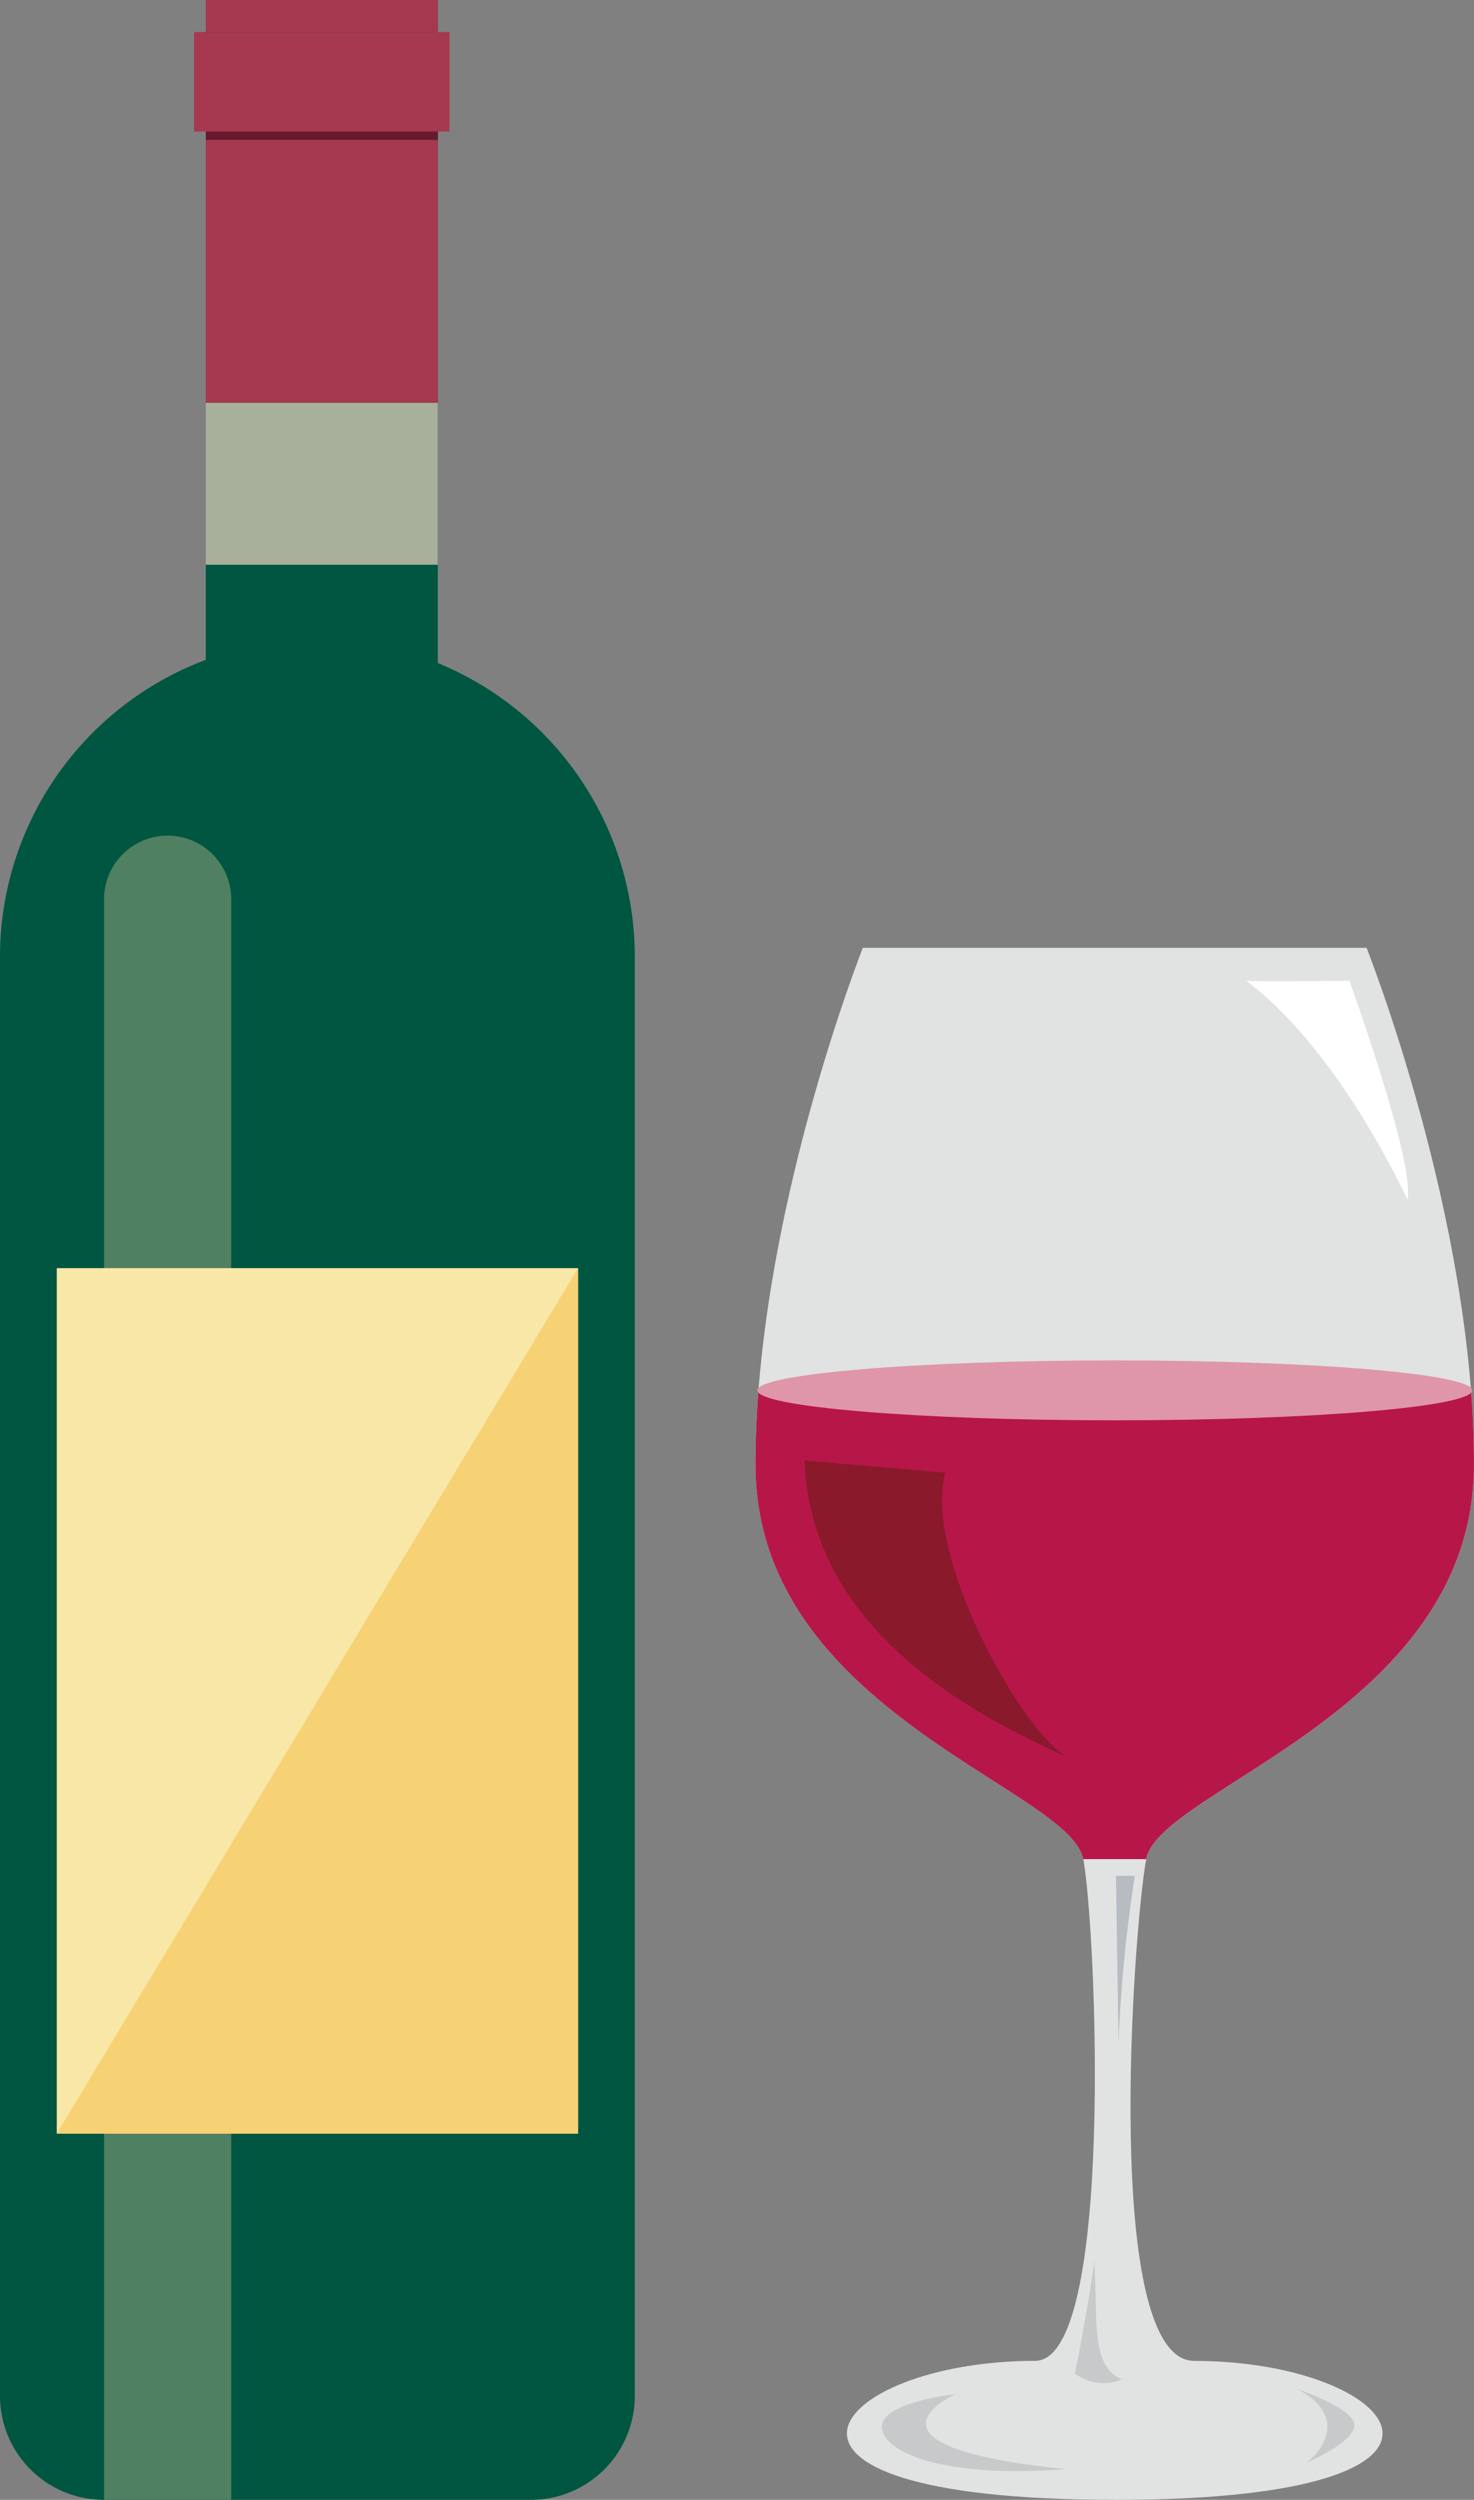 <svg xmlns="http://www.w3.org/2000/svg" xmlns:xlink="http://www.w3.org/1999/xlink" width="43.647" height="74.021" viewBox="0 0 43.647 74.021">
  <rect x="0" y="0" width="43.647" height="74.021" fill="#808080" stroke="none"/>
  <defs>
    <clipPath id="clip-path">
      <rect id="長方形_689" data-name="長方形 689" width="43.647" height="74.021" fill="none"/>
    </clipPath>
  </defs>
  <g id="グループ_25545" data-name="グループ 25545" transform="translate(-963 -46.169)">
    <g id="グループ_25544" data-name="グループ 25544" transform="translate(963 46.169)" clip-path="url(#clip-path)">
      <path id="パス_1543" data-name="パス 1543" d="M12.964,19.633V0H6.093V19.538A9.392,9.392,0,0,0,0,28.327V70.941a3.079,3.079,0,0,0,3.078,3.08h12.64a3.079,3.079,0,0,0,3.079-3.08V28.327a9.4,9.4,0,0,0-5.833-8.694" transform="translate(0 0)" fill="#005640"/>
      <path id="パス_1544" data-name="パス 1544" d="M5.483,28.916A1.885,1.885,0,0,0,3.6,30.8V78.2H7.366V30.8a1.884,1.884,0,0,0-1.883-1.884" transform="translate(-0.519 -4.174)" fill="#4e8061"/>
      <rect id="長方形_683" data-name="長方形 683" width="6.871" height="7.785" transform="translate(6.093 4.141)" fill="#a63850"/>
      <rect id="長方形_684" data-name="長方形 684" width="6.871" height="0.949" transform="translate(6.093 -0.001)" fill="#a63850"/>
      <rect id="長方形_685" data-name="長方形 685" width="7.563" height="2.947" transform="translate(5.747 0.949)" fill="#a63850"/>
      <rect id="長方形_686" data-name="長方形 686" width="6.871" height="4.795" transform="translate(6.093 11.927)" fill="#a7b09a"/>
      <rect id="長方形_687" data-name="長方形 687" width="15.435" height="25.625" transform="translate(1.681 37.55)" fill="#f9e7a8"/>
      <rect id="長方形_688" data-name="長方形 688" width="6.871" height="0.246" transform="translate(6.093 3.895)" fill="#69192d"/>
      <path id="パス_1545" data-name="パス 1545" d="M1.965,69.51H17.4V43.885Z" transform="translate(-0.284 -6.335)" fill="#f7d275"/>
      <path id="パス_1546" data-name="パス 1546" d="M36.782,78.756c11.9,0,8.445-4.114,2.358-4.114-2.735,0-1.809-12.775-1.425-14.859S47.421,55.4,47.421,48.1,44.24,32.8,44.24,32.8H29.324s-3.179,8.007-3.179,15.3,9.321,9.6,9.706,11.681.931,14.859-1.426,14.859c-6.086,0-9.543,4.114,2.357,4.114" transform="translate(-3.774 -4.735)" fill="#e1e2e2"/>
      <path id="パス_1547" data-name="パス 1547" d="M47.333,48.115c.057.735.087,1.47.087,2.2,0,7.294-9.323,9.594-9.706,11.68H35.851c-.386-2.086-9.706-4.387-9.706-11.68,0-.728.031-1.463.087-2.2Z" transform="translate(-3.774 -6.946)" fill="#b71649"/>
      <path id="パス_1548" data-name="パス 1548" d="M47.376,47.965c0,.489-4.739.887-10.584.887s-10.583-.4-10.583-.887,4.737-.887,10.583-.887,10.584.4,10.584.887" transform="translate(-3.783 -6.796)" fill="#df96a9"/>
      <path id="パス_1549" data-name="パス 1549" d="M32.691,82.855s-3.4,1.545,3.275,2.216c-3.63.285-5.446-.5-5.446-1.257,0-.732,2.171-.959,2.171-.959" transform="translate(-4.406 -11.961)" fill="#c8c9ca"/>
      <path id="パス_1550" data-name="パス 1550" d="M44.906,82.678s1.683.566,1.683,1.07-1.419,1.111-1.406,1.1c.578-.461,1.117-1.439-.277-2.165" transform="translate(-6.483 -11.935)" fill="#c8c9ca"/>
      <path id="パス_1551" data-name="パス 1551" d="M37.195,81.575c.03-.076.514-2.654.575-3.336.117,1.7-.133,3.122.826,3.512a1.451,1.451,0,0,1-1.4-.175" transform="translate(-5.369 -11.295)" fill="#c8c9ca"/>
      <path id="パス_1552" data-name="パス 1552" d="M39.18,64.916h-.56l.076,4.935a42.829,42.829,0,0,1,.483-4.935" transform="translate(-5.575 -9.371)" fill="#b6bcc1"/>
      <path id="パス_1553" data-name="パス 1553" d="M46.183,33.94s1.935,5.315,1.725,6.479c-2.537-5.213-4.932-6.515-4.756-6.479s3.031,0,3.031,0" transform="translate(-6.228 -4.9)" fill="#fff"/>
      <path id="パス_1554" data-name="パス 1554" d="M27.84,50.542l4.167.36c-.646,2.443,2.215,7.581,3.572,8.4-4.7-2.079-7.57-4.839-7.739-8.761" transform="translate(-4.019 -7.296)" fill="#8a192b"/>
    </g>
  </g>
</svg>
